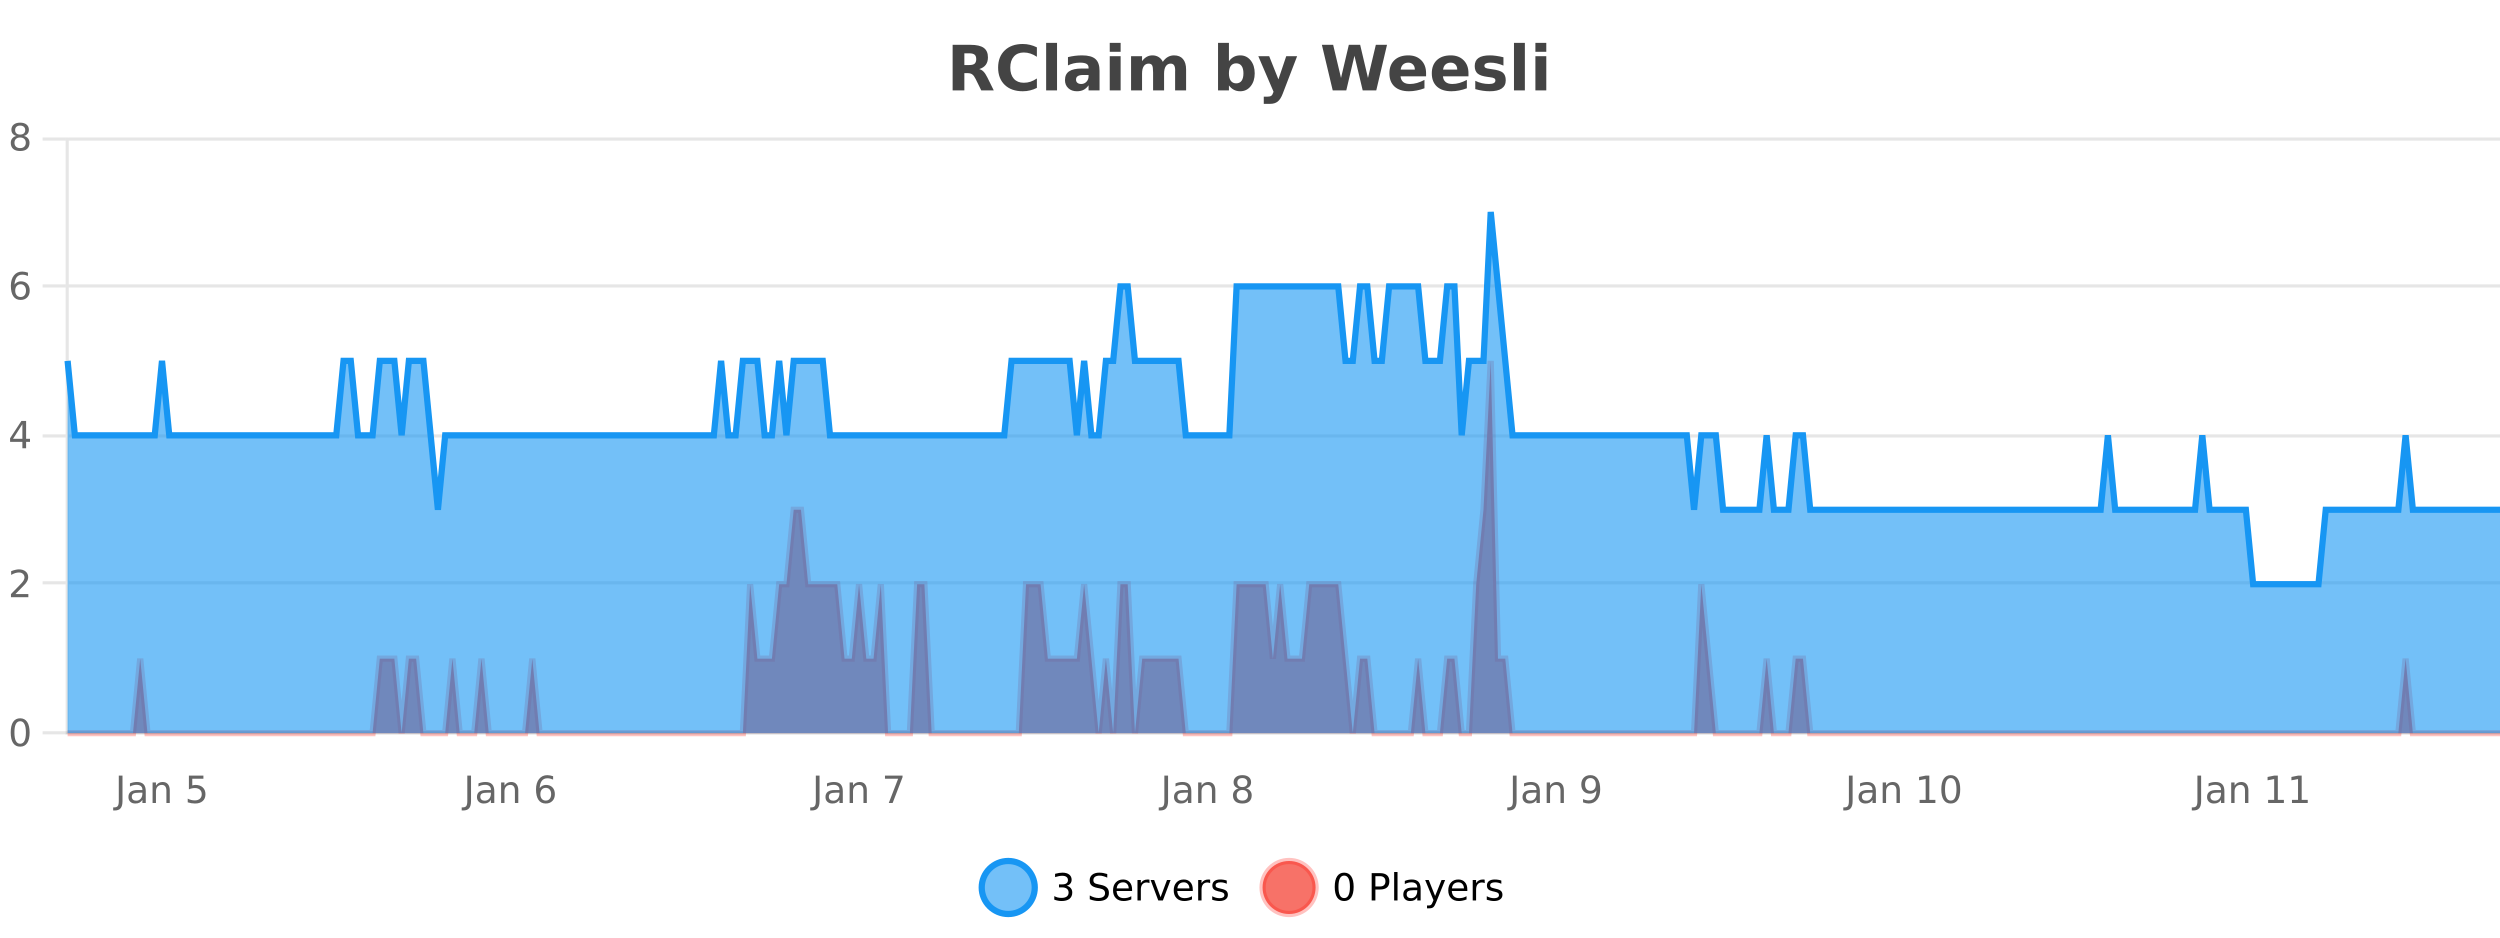 <?xml version="1.0" encoding="UTF-8"?>
<svg xmlns="http://www.w3.org/2000/svg" xmlns:xlink="http://www.w3.org/1999/xlink" width="800pt" height="300pt" viewBox="0 0 800 300" version="1.1">
<defs>
<clipPath id="clip1">
  <path d="M 285 263 L 360 263 L 360 300 L 285 300 Z M 285 263 "/>
</clipPath>
<clipPath id="clip2">
  <path d="M 375 263 L 450 263 L 450 300 L 375 300 Z M 375 263 "/>
</clipPath>
<clipPath id="clip3">
  <path d="M 21.633 115 L 800 115 L 800 234.602 L 21.633 234.602 Z M 21.633 115 "/>
</clipPath>
<clipPath id="clip4">
  <path d="M 20.633 87 L 800 87 L 800 235.602 L 20.633 235.602 Z M 20.633 87 "/>
</clipPath>
<clipPath id="clip5">
  <path d="M 21.633 67 L 800 67 L 800 234.602 L 21.633 234.602 Z M 21.633 67 "/>
</clipPath>
<clipPath id="clip6">
  <path d="M 20.633 43 L 800 43 L 800 216 L 20.633 216 Z M 20.633 43 "/>
</clipPath>
</defs>
<g id="surface288946">
<rect x="0" y="0" width="800" height="300" style="fill:rgb(100%,100%,100%);fill-opacity:1;stroke:none;"/>
<path style="fill:none;stroke-width:1;stroke-linecap:butt;stroke-linejoin:miter;stroke:rgb(0%,0%,0%);stroke-opacity:0.098;stroke-miterlimit:10;" d="M 22 234.5 L 800 234.5 "/>
<path style="fill:none;stroke-width:1;stroke-linecap:butt;stroke-linejoin:miter;stroke:rgb(0%,0%,0%);stroke-opacity:0.098;stroke-miterlimit:10;" d="M 13.633 234.5 L 21 234.5 "/>
<path style="fill:none;stroke-width:1;stroke-linecap:butt;stroke-linejoin:miter;stroke:rgb(0%,0%,0%);stroke-opacity:0.098;stroke-miterlimit:10;" d="M 22 186.5 L 800 186.5 "/>
<path style="fill:none;stroke-width:1;stroke-linecap:butt;stroke-linejoin:miter;stroke:rgb(0%,0%,0%);stroke-opacity:0.098;stroke-miterlimit:10;" d="M 13.633 186.5 L 21 186.5 "/>
<path style="fill:none;stroke-width:1;stroke-linecap:butt;stroke-linejoin:miter;stroke:rgb(0%,0%,0%);stroke-opacity:0.098;stroke-miterlimit:10;" d="M 22 139.5 L 800 139.5 "/>
<path style="fill:none;stroke-width:1;stroke-linecap:butt;stroke-linejoin:miter;stroke:rgb(0%,0%,0%);stroke-opacity:0.098;stroke-miterlimit:10;" d="M 13.633 139.5 L 21 139.5 "/>
<path style="fill:none;stroke-width:1;stroke-linecap:butt;stroke-linejoin:miter;stroke:rgb(0%,0%,0%);stroke-opacity:0.098;stroke-miterlimit:10;" d="M 22 91.5 L 800 91.5 "/>
<path style="fill:none;stroke-width:1;stroke-linecap:butt;stroke-linejoin:miter;stroke:rgb(0%,0%,0%);stroke-opacity:0.098;stroke-miterlimit:10;" d="M 13.633 91.5 L 21 91.5 "/>
<path style="fill:none;stroke-width:1;stroke-linecap:butt;stroke-linejoin:miter;stroke:rgb(0%,0%,0%);stroke-opacity:0.098;stroke-miterlimit:10;" d="M 22 44.5 L 800 44.5 "/>
<path style="fill:none;stroke-width:1;stroke-linecap:butt;stroke-linejoin:miter;stroke:rgb(0%,0%,0%);stroke-opacity:0.098;stroke-miterlimit:10;" d="M 13.633 44.5 L 21 44.5 "/>
<path style=" stroke:none;fill-rule:nonzero;fill:rgb(9.02%,58.824%,95.294%);fill-opacity:0.6;" d="M 331.121 284 C 331.121 288.688 327.324 292.484 322.637 292.484 C 317.953 292.484 314.152 288.688 314.152 284 C 314.152 279.312 317.953 275.516 322.637 275.516 C 327.324 275.516 331.121 279.312 331.121 284 Z M 331.121 284 "/>
<g clip-path="url(#clip1)" clip-rule="nonzero">
<path style="fill:none;stroke-width:2;stroke-linecap:butt;stroke-linejoin:miter;stroke:rgb(9.02%,58.824%,95.294%);stroke-opacity:1;stroke-miterlimit:10;" d="M 331.121 284 C 331.121 288.688 327.324 292.484 322.637 292.484 C 317.953 292.484 314.152 288.688 314.152 284 C 314.152 279.312 317.953 275.516 322.637 275.516 C 327.324 275.516 331.121 279.312 331.121 284 Z M 331.121 284 "/>
</g>
<path style=" stroke:none;fill-rule:nonzero;fill:rgb(0%,0%,0%);fill-opacity:1;" d="M 341.328 283.438 C 341.891 283.562 342.328 283.82 342.641 284.203 C 342.961 284.578 343.125 285.047 343.125 285.609 C 343.125 286.477 342.828 287.148 342.234 287.625 C 341.641 288.094 340.797 288.328 339.703 288.328 C 339.336 288.328 338.957 288.289 338.562 288.219 C 338.176 288.148 337.781 288.039 337.375 287.891 L 337.375 286.75 C 337.695 286.938 338.051 287.086 338.438 287.188 C 338.832 287.281 339.242 287.328 339.672 287.328 C 340.41 287.328 340.973 287.184 341.359 286.891 C 341.754 286.602 341.953 286.172 341.953 285.609 C 341.953 285.102 341.77 284.699 341.406 284.406 C 341.039 284.117 340.539 283.969 339.906 283.969 L 338.875 283.969 L 338.875 283 L 339.953 283 C 340.523 283 340.969 282.887 341.281 282.656 C 341.594 282.418 341.75 282.078 341.75 281.641 C 341.75 281.195 341.586 280.852 341.266 280.609 C 340.953 280.371 340.5 280.25 339.906 280.25 C 339.57 280.25 339.219 280.289 338.844 280.359 C 338.477 280.422 338.07 280.527 337.625 280.672 L 337.625 279.625 C 338.082 279.5 338.504 279.406 338.891 279.344 C 339.285 279.281 339.656 279.25 340 279.25 C 340.906 279.25 341.617 279.453 342.141 279.859 C 342.66 280.266 342.922 280.82 342.922 281.516 C 342.922 282.008 342.781 282.418 342.5 282.75 C 342.227 283.086 341.836 283.312 341.328 283.438 Z M 354.32 279.688 L 354.32 280.844 C 353.871 280.637 353.445 280.48 353.039 280.375 C 352.641 280.262 352.262 280.203 351.898 280.203 C 351.25 280.203 350.75 280.328 350.398 280.578 C 350.055 280.828 349.883 281.188 349.883 281.656 C 349.883 282.043 349.996 282.336 350.227 282.531 C 350.453 282.73 350.898 282.887 351.555 283 L 352.258 283.156 C 353.141 283.324 353.793 283.621 354.211 284.047 C 354.637 284.465 354.852 285.027 354.852 285.734 C 354.852 286.59 354.562 287.234 353.992 287.672 C 353.43 288.109 352.594 288.328 351.492 288.328 C 351.086 288.328 350.648 288.281 350.18 288.188 C 349.711 288.094 349.227 287.953 348.727 287.766 L 348.727 286.547 C 349.203 286.82 349.672 287.023 350.133 287.156 C 350.602 287.293 351.055 287.359 351.492 287.359 C 352.168 287.359 352.688 287.23 353.055 286.969 C 353.43 286.699 353.617 286.32 353.617 285.828 C 353.617 285.402 353.48 285.07 353.211 284.828 C 352.949 284.578 352.516 284.398 351.914 284.281 L 351.195 284.141 C 350.309 283.965 349.668 283.688 349.273 283.312 C 348.887 282.938 348.695 282.418 348.695 281.75 C 348.695 280.969 348.965 280.359 349.508 279.922 C 350.047 279.477 350.797 279.25 351.758 279.25 C 352.172 279.25 352.59 279.289 353.008 279.359 C 353.434 279.434 353.871 279.543 354.32 279.688 Z M 362.266 284.609 L 362.266 285.125 L 357.297 285.125 C 357.348 285.875 357.57 286.445 357.969 286.828 C 358.375 287.215 358.93 287.406 359.641 287.406 C 360.055 287.406 360.457 287.359 360.844 287.266 C 361.238 287.164 361.629 287.008 362.016 286.797 L 362.016 287.828 C 361.617 287.984 361.219 288.105 360.812 288.188 C 360.406 288.281 359.992 288.328 359.578 288.328 C 358.535 288.328 357.707 288.027 357.094 287.422 C 356.477 286.809 356.172 285.98 356.172 284.938 C 356.172 283.867 356.461 283.016 357.047 282.391 C 357.629 281.758 358.41 281.438 359.391 281.438 C 360.273 281.438 360.973 281.727 361.484 282.297 C 362.004 282.859 362.266 283.633 362.266 284.609 Z M 361.188 284.281 C 361.176 283.699 361.008 283.23 360.688 282.875 C 360.363 282.523 359.938 282.344 359.406 282.344 C 358.801 282.344 358.316 282.516 357.953 282.859 C 357.598 283.203 357.395 283.684 357.344 284.297 Z M 367.836 282.594 C 367.711 282.531 367.574 282.484 367.43 282.453 C 367.293 282.414 367.137 282.391 366.961 282.391 C 366.355 282.391 365.887 282.59 365.555 282.984 C 365.23 283.383 365.07 283.953 365.07 284.703 L 365.07 288.156 L 363.992 288.156 L 363.992 281.594 L 365.07 281.594 L 365.07 282.609 C 365.297 282.215 365.594 281.922 365.961 281.734 C 366.324 281.539 366.766 281.438 367.289 281.438 C 367.359 281.438 367.438 281.445 367.523 281.453 C 367.617 281.465 367.715 281.48 367.82 281.5 Z M 368.195 281.594 L 369.336 281.594 L 371.383 287.094 L 373.445 281.594 L 374.586 281.594 L 372.117 288.156 L 370.648 288.156 Z M 381.688 284.609 L 381.688 285.125 L 376.719 285.125 C 376.77 285.875 376.992 286.445 377.391 286.828 C 377.797 287.215 378.352 287.406 379.062 287.406 C 379.477 287.406 379.879 287.359 380.266 287.266 C 380.66 287.164 381.051 287.008 381.438 286.797 L 381.438 287.828 C 381.039 287.984 380.641 288.105 380.234 288.188 C 379.828 288.281 379.414 288.328 379 288.328 C 377.957 288.328 377.129 288.027 376.516 287.422 C 375.898 286.809 375.594 285.98 375.594 284.938 C 375.594 283.867 375.883 283.016 376.469 282.391 C 377.051 281.758 377.832 281.438 378.812 281.438 C 379.695 281.438 380.395 281.727 380.906 282.297 C 381.426 282.859 381.688 283.633 381.688 284.609 Z M 380.609 284.281 C 380.598 283.699 380.43 283.23 380.109 282.875 C 379.785 282.523 379.359 282.344 378.828 282.344 C 378.223 282.344 377.738 282.516 377.375 282.859 C 377.02 283.203 376.816 283.684 376.766 284.297 Z M 387.258 282.594 C 387.133 282.531 386.996 282.484 386.852 282.453 C 386.715 282.414 386.559 282.391 386.383 282.391 C 385.777 282.391 385.309 282.59 384.977 282.984 C 384.652 283.383 384.492 283.953 384.492 284.703 L 384.492 288.156 L 383.414 288.156 L 383.414 281.594 L 384.492 281.594 L 384.492 282.609 C 384.719 282.215 385.016 281.922 385.383 281.734 C 385.746 281.539 386.188 281.438 386.711 281.438 C 386.781 281.438 386.859 281.445 386.945 281.453 C 387.039 281.465 387.137 281.48 387.242 281.5 Z M 392.562 281.781 L 392.562 282.812 C 392.258 282.656 391.941 282.543 391.609 282.469 C 391.285 282.387 390.945 282.344 390.594 282.344 C 390.062 282.344 389.66 282.43 389.391 282.594 C 389.117 282.75 388.984 282.996 388.984 283.328 C 388.984 283.578 389.078 283.777 389.266 283.922 C 389.461 284.059 389.852 284.188 390.438 284.312 L 390.797 284.406 C 391.566 284.562 392.113 284.793 392.438 285.094 C 392.758 285.398 392.922 285.812 392.922 286.344 C 392.922 286.961 392.676 287.445 392.188 287.797 C 391.707 288.152 391.047 288.328 390.203 288.328 C 389.848 288.328 389.477 288.289 389.094 288.219 C 388.719 288.156 388.32 288.059 387.906 287.922 L 387.906 286.797 C 388.301 287.008 388.691 287.164 389.078 287.266 C 389.461 287.371 389.848 287.422 390.234 287.422 C 390.734 287.422 391.117 287.34 391.391 287.172 C 391.672 286.996 391.812 286.746 391.812 286.422 C 391.812 286.133 391.711 285.906 391.516 285.75 C 391.316 285.594 390.883 285.445 390.219 285.297 L 389.844 285.219 C 389.176 285.074 388.691 284.855 388.391 284.562 C 388.098 284.273 387.953 283.875 387.953 283.375 C 387.953 282.75 388.172 282.273 388.609 281.938 C 389.047 281.605 389.664 281.438 390.469 281.438 C 390.863 281.438 391.238 281.469 391.594 281.531 C 391.945 281.586 392.27 281.668 392.562 281.781 Z M 332.637 277.016 "/>
<path style=" stroke:none;fill-rule:nonzero;fill:rgb(96.863%,44.706%,40.784%);fill-opacity:1;" d="M 420.988 284 C 420.988 288.688 417.191 292.484 412.504 292.484 C 407.82 292.484 404.02 288.688 404.02 284 C 404.02 279.312 407.82 275.516 412.504 275.516 C 417.191 275.516 420.988 279.312 420.988 284 Z M 420.988 284 "/>
<g clip-path="url(#clip2)" clip-rule="nonzero">
<path style="fill:none;stroke-width:2;stroke-linecap:butt;stroke-linejoin:miter;stroke:rgb(100%,4.706%,0%);stroke-opacity:0.247;stroke-miterlimit:10;" d="M 420.988 284 C 420.988 288.688 417.191 292.484 412.504 292.484 C 407.82 292.484 404.02 288.688 404.02 284 C 404.02 279.312 407.82 275.516 412.504 275.516 C 417.191 275.516 420.988 279.312 420.988 284 Z M 420.988 284 "/>
</g>
<path style=" stroke:none;fill-rule:nonzero;fill:rgb(0%,0%,0%);fill-opacity:1;" d="M 430.133 280.188 C 429.527 280.188 429.07 280.492 428.758 281.094 C 428.453 281.688 428.305 282.59 428.305 283.797 C 428.305 284.996 428.453 285.898 428.758 286.5 C 429.07 287.094 429.527 287.391 430.133 287.391 C 430.746 287.391 431.203 287.094 431.508 286.5 C 431.82 285.898 431.977 284.996 431.977 283.797 C 431.977 282.59 431.82 281.688 431.508 281.094 C 431.203 280.492 430.746 280.188 430.133 280.188 Z M 430.133 279.25 C 431.109 279.25 431.859 279.641 432.383 280.422 C 432.902 281.195 433.164 282.32 433.164 283.797 C 433.164 285.266 432.902 286.391 432.383 287.172 C 431.859 287.945 431.109 288.328 430.133 288.328 C 429.152 288.328 428.402 287.945 427.883 287.172 C 427.371 286.391 427.117 285.266 427.117 283.797 C 427.117 282.32 427.371 281.195 427.883 280.422 C 428.402 279.641 429.152 279.25 430.133 279.25 Z M 440.125 280.375 L 440.125 283.672 L 441.609 283.672 C 442.16 283.672 442.586 283.531 442.891 283.25 C 443.191 282.961 443.344 282.547 443.344 282.016 C 443.344 281.496 443.191 281.094 442.891 280.812 C 442.586 280.523 442.16 280.375 441.609 280.375 Z M 438.938 279.406 L 441.609 279.406 C 442.598 279.406 443.344 279.633 443.844 280.078 C 444.344 280.516 444.594 281.164 444.594 282.016 C 444.594 282.883 444.344 283.539 443.844 283.984 C 443.344 284.422 442.598 284.641 441.609 284.641 L 440.125 284.641 L 440.125 288.156 L 438.938 288.156 Z M 446.129 279.031 L 447.207 279.031 L 447.207 288.156 L 446.129 288.156 Z M 452.445 284.859 C 451.578 284.859 450.977 284.961 450.633 285.156 C 450.297 285.355 450.133 285.695 450.133 286.172 C 450.133 286.559 450.258 286.867 450.508 287.094 C 450.766 287.312 451.109 287.422 451.539 287.422 C 452.141 287.422 452.621 287.215 452.977 286.797 C 453.34 286.371 453.523 285.805 453.523 285.094 L 453.523 284.859 Z M 454.602 284.406 L 454.602 288.156 L 453.523 288.156 L 453.523 287.156 C 453.273 287.555 452.965 287.852 452.602 288.047 C 452.234 288.234 451.789 288.328 451.258 288.328 C 450.578 288.328 450.043 288.141 449.648 287.766 C 449.25 287.383 449.055 286.875 449.055 286.25 C 449.055 285.512 449.297 284.953 449.789 284.578 C 450.289 284.203 451.027 284.016 452.008 284.016 L 453.523 284.016 L 453.523 283.906 C 453.523 283.406 453.355 283.023 453.023 282.75 C 452.699 282.48 452.246 282.344 451.664 282.344 C 451.289 282.344 450.918 282.391 450.555 282.484 C 450.199 282.578 449.859 282.715 449.539 282.891 L 449.539 281.891 C 449.934 281.734 450.312 281.621 450.68 281.547 C 451.055 281.477 451.418 281.438 451.773 281.438 C 452.719 281.438 453.43 281.684 453.898 282.172 C 454.367 282.664 454.602 283.406 454.602 284.406 Z M 459.551 288.766 C 459.246 289.547 458.949 290.055 458.66 290.297 C 458.367 290.535 457.98 290.656 457.504 290.656 L 456.645 290.656 L 456.645 289.75 L 457.27 289.75 C 457.57 289.75 457.801 289.676 457.957 289.531 C 458.121 289.395 458.305 289.066 458.504 288.547 L 458.707 288.047 L 456.051 281.594 L 457.191 281.594 L 459.238 286.719 L 461.301 281.594 L 462.441 281.594 Z M 469.543 284.609 L 469.543 285.125 L 464.574 285.125 C 464.625 285.875 464.848 286.445 465.246 286.828 C 465.652 287.215 466.207 287.406 466.918 287.406 C 467.332 287.406 467.734 287.359 468.121 287.266 C 468.516 287.164 468.906 287.008 469.293 286.797 L 469.293 287.828 C 468.895 287.984 468.496 288.105 468.09 288.188 C 467.684 288.281 467.27 288.328 466.855 288.328 C 465.812 288.328 464.984 288.027 464.371 287.422 C 463.754 286.809 463.449 285.98 463.449 284.938 C 463.449 283.867 463.738 283.016 464.324 282.391 C 464.906 281.758 465.688 281.438 466.668 281.438 C 467.551 281.438 468.25 281.727 468.762 282.297 C 469.281 282.859 469.543 283.633 469.543 284.609 Z M 468.465 284.281 C 468.453 283.699 468.285 283.23 467.965 282.875 C 467.641 282.523 467.215 282.344 466.684 282.344 C 466.078 282.344 465.594 282.516 465.23 282.859 C 464.875 283.203 464.672 283.684 464.621 284.297 Z M 475.113 282.594 C 474.988 282.531 474.852 282.484 474.707 282.453 C 474.57 282.414 474.414 282.391 474.238 282.391 C 473.633 282.391 473.164 282.59 472.832 282.984 C 472.508 283.383 472.348 283.953 472.348 284.703 L 472.348 288.156 L 471.27 288.156 L 471.27 281.594 L 472.348 281.594 L 472.348 282.609 C 472.574 282.215 472.871 281.922 473.238 281.734 C 473.602 281.539 474.043 281.438 474.566 281.438 C 474.637 281.438 474.715 281.445 474.801 281.453 C 474.895 281.465 474.992 281.48 475.098 281.5 Z M 480.422 281.781 L 480.422 282.812 C 480.117 282.656 479.801 282.543 479.469 282.469 C 479.145 282.387 478.805 282.344 478.453 282.344 C 477.922 282.344 477.52 282.43 477.25 282.594 C 476.977 282.75 476.844 282.996 476.844 283.328 C 476.844 283.578 476.938 283.777 477.125 283.922 C 477.32 284.059 477.711 284.188 478.297 284.312 L 478.656 284.406 C 479.426 284.562 479.973 284.793 480.297 285.094 C 480.617 285.398 480.781 285.812 480.781 286.344 C 480.781 286.961 480.535 287.445 480.047 287.797 C 479.566 288.152 478.906 288.328 478.062 288.328 C 477.707 288.328 477.336 288.289 476.953 288.219 C 476.578 288.156 476.18 288.059 475.766 287.922 L 475.766 286.797 C 476.16 287.008 476.551 287.164 476.938 287.266 C 477.32 287.371 477.707 287.422 478.094 287.422 C 478.594 287.422 478.977 287.34 479.25 287.172 C 479.531 286.996 479.672 286.746 479.672 286.422 C 479.672 286.133 479.57 285.906 479.375 285.75 C 479.176 285.594 478.742 285.445 478.078 285.297 L 477.703 285.219 C 477.035 285.074 476.551 284.855 476.25 284.562 C 475.957 284.273 475.812 283.875 475.812 283.375 C 475.812 282.75 476.031 282.273 476.469 281.938 C 476.906 281.605 477.523 281.438 478.328 281.438 C 478.723 281.438 479.098 281.469 479.453 281.531 C 479.805 281.586 480.129 281.668 480.422 281.781 Z M 422.504 277.016 "/>
<path style=" stroke:none;fill-rule:nonzero;fill:rgb(26.667%,26.667%,26.667%);fill-opacity:1;" d="M 310.172 20.812 C 310.961 20.812 311.531 20.668 311.875 20.375 C 312.219 20.074 312.391 19.59 312.391 18.922 C 312.391 18.258 312.219 17.781 311.875 17.5 C 311.531 17.211 310.961 17.062 310.172 17.062 L 308.594 17.062 L 308.594 20.812 Z M 308.594 23.406 L 308.594 28.922 L 304.844 28.922 L 304.844 14.344 L 310.578 14.344 C 312.492 14.344 313.898 14.668 314.797 15.312 C 315.691 15.961 316.141 16.977 316.141 18.359 C 316.141 19.328 315.906 20.125 315.438 20.75 C 314.977 21.367 314.281 21.82 313.344 22.109 C 313.852 22.227 314.312 22.492 314.719 22.906 C 315.125 23.312 315.535 23.938 315.953 24.781 L 318 28.922 L 314 28.922 L 312.219 25.297 C 311.863 24.57 311.5 24.074 311.125 23.812 C 310.758 23.543 310.27 23.406 309.656 23.406 Z M 331.805 28.125 C 331.105 28.48 330.383 28.746 329.633 28.922 C 328.891 29.109 328.109 29.203 327.289 29.203 C 324.859 29.203 322.938 28.527 321.523 27.172 C 320.105 25.809 319.398 23.965 319.398 21.641 C 319.398 19.32 320.105 17.48 321.523 16.125 C 322.938 14.762 324.859 14.078 327.289 14.078 C 328.109 14.078 328.891 14.172 329.633 14.359 C 330.383 14.539 331.105 14.805 331.805 15.156 L 331.805 18.172 C 331.105 17.703 330.418 17.359 329.742 17.141 C 329.062 16.914 328.352 16.797 327.602 16.797 C 326.258 16.797 325.199 17.23 324.43 18.094 C 323.668 18.949 323.289 20.133 323.289 21.641 C 323.289 23.152 323.668 24.34 324.43 25.203 C 325.199 26.059 326.258 26.484 327.602 26.484 C 328.352 26.484 329.062 26.375 329.742 26.156 C 330.418 25.93 331.105 25.578 331.805 25.109 Z M 334.766 13.719 L 338.25 13.719 L 338.25 28.922 L 334.766 28.922 Z M 346.512 24 C 345.781 24 345.234 24.125 344.871 24.375 C 344.504 24.617 344.324 24.98 344.324 25.469 C 344.324 25.906 344.469 26.25 344.762 26.5 C 345.062 26.75 345.473 26.875 345.996 26.875 C 346.652 26.875 347.203 26.641 347.652 26.172 C 348.109 25.703 348.34 25.117 348.34 24.406 L 348.34 24 Z M 351.855 22.688 L 351.855 28.922 L 348.34 28.922 L 348.34 27.297 C 347.871 27.965 347.34 28.449 346.746 28.75 C 346.16 29.051 345.449 29.203 344.605 29.203 C 343.48 29.203 342.562 28.875 341.855 28.219 C 341.145 27.555 340.793 26.695 340.793 25.641 C 340.793 24.359 341.23 23.422 342.105 22.828 C 342.988 22.227 344.379 21.922 346.277 21.922 L 348.34 21.922 L 348.34 21.641 C 348.34 21.09 348.121 20.688 347.684 20.438 C 347.246 20.18 346.562 20.047 345.637 20.047 C 344.887 20.047 344.188 20.125 343.543 20.281 C 342.895 20.43 342.297 20.648 341.746 20.938 L 341.746 18.281 C 342.496 18.094 343.246 17.953 343.996 17.859 C 344.754 17.766 345.516 17.719 346.277 17.719 C 348.246 17.719 349.668 18.109 350.543 18.891 C 351.418 19.664 351.855 20.93 351.855 22.688 Z M 355.117 17.984 L 358.602 17.984 L 358.602 28.922 L 355.117 28.922 Z M 355.117 13.719 L 358.602 13.719 L 358.602 16.578 L 355.117 16.578 Z M 372.098 19.797 C 372.543 19.121 373.07 18.605 373.676 18.25 C 374.289 17.898 374.961 17.719 375.691 17.719 C 376.941 17.719 377.895 18.109 378.551 18.891 C 379.215 19.664 379.551 20.789 379.551 22.266 L 379.551 28.922 L 376.035 28.922 L 376.035 23.219 C 376.035 23.137 376.035 23.047 376.035 22.953 C 376.043 22.859 376.051 22.73 376.051 22.562 C 376.051 21.793 375.934 21.234 375.707 20.891 C 375.477 20.539 375.105 20.359 374.598 20.359 C 373.941 20.359 373.43 20.637 373.066 21.188 C 372.699 21.73 372.512 22.516 372.504 23.547 L 372.504 28.922 L 368.988 28.922 L 368.988 23.219 C 368.988 22.012 368.883 21.234 368.676 20.891 C 368.465 20.539 368.098 20.359 367.566 20.359 C 366.887 20.359 366.367 20.637 366.004 21.188 C 365.637 21.73 365.457 22.516 365.457 23.547 L 365.457 28.922 L 361.941 28.922 L 361.941 17.984 L 365.457 17.984 L 365.457 19.578 C 365.895 18.965 366.387 18.5 366.941 18.188 C 367.492 17.875 368.105 17.719 368.785 17.719 C 369.535 17.719 370.199 17.902 370.785 18.266 C 371.367 18.633 371.805 19.141 372.098 19.797 Z M 395.586 26.672 C 396.336 26.672 396.906 26.402 397.305 25.859 C 397.699 25.309 397.898 24.512 397.898 23.469 C 397.898 22.43 397.699 21.637 397.305 21.094 C 396.906 20.543 396.336 20.266 395.586 20.266 C 394.836 20.266 394.258 20.543 393.852 21.094 C 393.453 21.637 393.258 22.43 393.258 23.469 C 393.258 24.5 393.453 25.293 393.852 25.844 C 394.258 26.398 394.836 26.672 395.586 26.672 Z M 393.258 19.578 C 393.746 18.945 394.281 18.477 394.867 18.172 C 395.449 17.871 396.121 17.719 396.883 17.719 C 398.234 17.719 399.344 18.258 400.211 19.328 C 401.074 20.402 401.508 21.781 401.508 23.469 C 401.508 25.148 401.074 26.523 400.211 27.594 C 399.344 28.668 398.234 29.203 396.883 29.203 C 396.121 29.203 395.449 29.051 394.867 28.75 C 394.281 28.449 393.746 27.98 393.258 27.344 L 393.258 28.922 L 389.773 28.922 L 389.773 13.719 L 393.258 13.719 Z M 402.656 17.984 L 406.141 17.984 L 409.094 25.406 L 411.594 17.984 L 415.078 17.984 L 410.484 29.953 C 410.023 31.172 409.484 32.02 408.859 32.5 C 408.242 32.988 407.438 33.234 406.438 33.234 L 404.406 33.234 L 404.406 30.938 L 405.5 30.938 C 406.094 30.938 406.523 30.844 406.797 30.656 C 407.066 30.469 407.273 30.129 407.422 29.641 L 407.531 29.344 Z M 423 14.344 L 426.609 14.344 L 429.125 24.938 L 431.625 14.344 L 435.25 14.344 L 437.75 24.938 L 440.266 14.344 L 443.844 14.344 L 440.406 28.922 L 436.062 28.922 L 433.422 17.844 L 430.812 28.922 L 426.469 28.922 Z M 456.344 23.422 L 456.344 24.422 L 448.172 24.422 C 448.254 25.246 448.551 25.859 449.062 26.266 C 449.57 26.672 450.281 26.875 451.188 26.875 C 451.926 26.875 452.68 26.766 453.453 26.547 C 454.223 26.328 455.016 26 455.828 25.562 L 455.828 28.25 C 455.004 28.562 454.176 28.797 453.344 28.953 C 452.52 29.117 451.695 29.203 450.875 29.203 C 448.895 29.203 447.352 28.703 446.25 27.703 C 445.156 26.695 444.609 25.281 444.609 23.469 C 444.609 21.68 445.145 20.273 446.219 19.25 C 447.301 18.23 448.785 17.719 450.672 17.719 C 452.391 17.719 453.766 18.242 454.797 19.281 C 455.828 20.312 456.344 21.695 456.344 23.422 Z M 452.75 22.266 C 452.75 21.602 452.555 21.062 452.172 20.656 C 451.785 20.25 451.281 20.047 450.656 20.047 C 449.977 20.047 449.426 20.242 449 20.625 C 448.582 21 448.32 21.547 448.219 22.266 Z M 469.91 23.422 L 469.91 24.422 L 461.738 24.422 C 461.82 25.246 462.117 25.859 462.629 26.266 C 463.137 26.672 463.848 26.875 464.754 26.875 C 465.492 26.875 466.246 26.766 467.02 26.547 C 467.789 26.328 468.582 26 469.395 25.562 L 469.395 28.25 C 468.57 28.562 467.742 28.797 466.91 28.953 C 466.086 29.117 465.262 29.203 464.441 29.203 C 462.461 29.203 460.918 28.703 459.816 27.703 C 458.723 26.695 458.176 25.281 458.176 23.469 C 458.176 21.68 458.711 20.273 459.785 19.25 C 460.867 18.23 462.352 17.719 464.238 17.719 C 465.957 17.719 467.332 18.242 468.363 19.281 C 469.395 20.312 469.91 21.695 469.91 23.422 Z M 466.316 22.266 C 466.316 21.602 466.121 21.062 465.738 20.656 C 465.352 20.25 464.848 20.047 464.223 20.047 C 463.543 20.047 462.992 20.242 462.566 20.625 C 462.148 21 461.887 21.547 461.785 22.266 Z M 481.102 18.328 L 481.102 20.984 C 480.359 20.672 479.641 20.438 478.945 20.281 C 478.246 20.125 477.586 20.047 476.961 20.047 C 476.305 20.047 475.812 20.133 475.492 20.297 C 475.168 20.465 475.008 20.719 475.008 21.062 C 475.008 21.344 475.125 21.559 475.367 21.703 C 475.617 21.852 476.055 21.961 476.68 22.031 L 477.305 22.125 C 479.094 22.355 480.297 22.73 480.914 23.25 C 481.527 23.773 481.836 24.59 481.836 25.703 C 481.836 26.871 481.402 27.746 480.539 28.328 C 479.684 28.914 478.406 29.203 476.711 29.203 C 475.98 29.203 475.23 29.145 474.461 29.031 C 473.688 28.918 472.898 28.746 472.086 28.516 L 472.086 25.859 C 472.781 26.203 473.496 26.461 474.227 26.625 C 474.953 26.793 475.699 26.875 476.461 26.875 C 477.148 26.875 477.664 26.781 478.008 26.594 C 478.352 26.406 478.523 26.125 478.523 25.75 C 478.523 25.438 478.402 25.211 478.164 25.062 C 477.922 24.906 477.449 24.789 476.742 24.703 L 476.133 24.625 C 474.57 24.43 473.477 24.07 472.852 23.547 C 472.227 23.016 471.914 22.215 471.914 21.141 C 471.914 19.984 472.309 19.125 473.102 18.562 C 473.902 18 475.121 17.719 476.758 17.719 C 477.402 17.719 478.078 17.773 478.789 17.875 C 479.496 17.969 480.266 18.121 481.102 18.328 Z M 484.473 13.719 L 487.957 13.719 L 487.957 28.922 L 484.473 28.922 Z M 491.328 17.984 L 494.812 17.984 L 494.812 28.922 L 491.328 28.922 Z M 491.328 13.719 L 494.812 13.719 L 494.812 16.578 L 491.328 16.578 Z M 303 10.359 "/>
<path style="fill:none;stroke-width:1;stroke-linecap:butt;stroke-linejoin:miter;stroke:rgb(0%,0%,0%);stroke-opacity:0.098;stroke-miterlimit:10;" d="M 21 234.5 L 801 234.5 "/>
<path style=" stroke:none;fill-rule:nonzero;fill:rgb(40%,40%,40%);fill-opacity:1;" d="M 38.012 248.203 L 39.199 248.203 L 39.199 256.344 C 39.199 257.395 38.996 258.16 38.59 258.641 C 38.191 259.117 37.551 259.359 36.668 259.359 L 36.215 259.359 L 36.215 258.359 L 36.59 258.359 C 37.109 258.359 37.473 258.211 37.684 257.922 C 37.902 257.629 38.012 257.102 38.012 256.344 Z M 44.488 253.656 C 43.621 253.656 43.02 253.758 42.676 253.953 C 42.34 254.152 42.176 254.492 42.176 254.969 C 42.176 255.355 42.301 255.664 42.551 255.891 C 42.809 256.109 43.152 256.219 43.582 256.219 C 44.184 256.219 44.664 256.012 45.02 255.594 C 45.383 255.168 45.566 254.602 45.566 253.891 L 45.566 253.656 Z M 46.645 253.203 L 46.645 256.953 L 45.566 256.953 L 45.566 255.953 C 45.316 256.352 45.008 256.648 44.645 256.844 C 44.277 257.031 43.832 257.125 43.301 257.125 C 42.621 257.125 42.086 256.938 41.691 256.562 C 41.293 256.18 41.098 255.672 41.098 255.047 C 41.098 254.309 41.34 253.75 41.832 253.375 C 42.332 253 43.07 252.812 44.051 252.812 L 45.566 252.812 L 45.566 252.703 C 45.566 252.203 45.398 251.82 45.066 251.547 C 44.742 251.277 44.289 251.141 43.707 251.141 C 43.332 251.141 42.961 251.188 42.598 251.281 C 42.242 251.375 41.902 251.512 41.582 251.688 L 41.582 250.688 C 41.977 250.531 42.355 250.418 42.723 250.344 C 43.098 250.273 43.461 250.234 43.816 250.234 C 44.762 250.234 45.473 250.48 45.941 250.969 C 46.41 251.461 46.645 252.203 46.645 253.203 Z M 54.328 252.984 L 54.328 256.953 L 53.25 256.953 L 53.25 253.031 C 53.25 252.406 53.125 251.945 52.875 251.641 C 52.633 251.328 52.273 251.172 51.797 251.172 C 51.211 251.172 50.75 251.359 50.406 251.734 C 50.07 252.102 49.906 252.605 49.906 253.25 L 49.906 256.953 L 48.828 256.953 L 48.828 250.391 L 49.906 250.391 L 49.906 251.406 C 50.164 251.012 50.469 250.719 50.812 250.531 C 51.164 250.336 51.57 250.234 52.031 250.234 C 52.781 250.234 53.348 250.469 53.734 250.938 C 54.129 251.398 54.328 252.078 54.328 252.984 Z M 60.449 248.203 L 65.09 248.203 L 65.09 249.203 L 61.527 249.203 L 61.527 251.344 C 61.703 251.281 61.875 251.242 62.043 251.219 C 62.219 251.188 62.391 251.172 62.559 251.172 C 63.535 251.172 64.312 251.445 64.887 251.984 C 65.457 252.516 65.746 253.234 65.746 254.141 C 65.746 255.09 65.449 255.824 64.855 256.344 C 64.27 256.867 63.449 257.125 62.387 257.125 C 62.012 257.125 61.629 257.094 61.246 257.031 C 60.871 256.969 60.48 256.875 60.074 256.75 L 60.074 255.562 C 60.426 255.75 60.793 255.891 61.168 255.984 C 61.543 256.078 61.938 256.125 62.355 256.125 C 63.031 256.125 63.566 255.949 63.965 255.594 C 64.359 255.242 64.559 254.758 64.559 254.141 C 64.559 253.539 64.359 253.059 63.965 252.703 C 63.566 252.352 63.031 252.172 62.355 252.172 C 62.043 252.172 61.723 252.211 61.402 252.281 C 61.09 252.344 60.77 252.449 60.449 252.594 Z M 36.84 245.816 "/>
<path style=" stroke:none;fill-rule:nonzero;fill:rgb(40%,40%,40%);fill-opacity:1;" d="M 149.539 248.203 L 150.727 248.203 L 150.727 256.344 C 150.727 257.395 150.523 258.16 150.117 258.641 C 149.719 259.117 149.078 259.359 148.195 259.359 L 147.742 259.359 L 147.742 258.359 L 148.117 258.359 C 148.637 258.359 149 258.211 149.211 257.922 C 149.43 257.629 149.539 257.102 149.539 256.344 Z M 156.016 253.656 C 155.148 253.656 154.547 253.758 154.203 253.953 C 153.867 254.152 153.703 254.492 153.703 254.969 C 153.703 255.355 153.828 255.664 154.078 255.891 C 154.336 256.109 154.68 256.219 155.109 256.219 C 155.711 256.219 156.191 256.012 156.547 255.594 C 156.91 255.168 157.094 254.602 157.094 253.891 L 157.094 253.656 Z M 158.172 253.203 L 158.172 256.953 L 157.094 256.953 L 157.094 255.953 C 156.844 256.352 156.535 256.648 156.172 256.844 C 155.805 257.031 155.359 257.125 154.828 257.125 C 154.148 257.125 153.613 256.938 153.219 256.562 C 152.82 256.18 152.625 255.672 152.625 255.047 C 152.625 254.309 152.867 253.75 153.359 253.375 C 153.859 253 154.598 252.812 155.578 252.812 L 157.094 252.812 L 157.094 252.703 C 157.094 252.203 156.926 251.82 156.594 251.547 C 156.27 251.277 155.816 251.141 155.234 251.141 C 154.859 251.141 154.488 251.188 154.125 251.281 C 153.77 251.375 153.43 251.512 153.109 251.688 L 153.109 250.688 C 153.504 250.531 153.883 250.418 154.25 250.344 C 154.625 250.273 154.988 250.234 155.344 250.234 C 156.289 250.234 157 250.48 157.469 250.969 C 157.938 251.461 158.172 252.203 158.172 253.203 Z M 165.852 252.984 L 165.852 256.953 L 164.773 256.953 L 164.773 253.031 C 164.773 252.406 164.648 251.945 164.398 251.641 C 164.156 251.328 163.797 251.172 163.32 251.172 C 162.734 251.172 162.273 251.359 161.93 251.734 C 161.594 252.102 161.43 252.605 161.43 253.25 L 161.43 256.953 L 160.352 256.953 L 160.352 250.391 L 161.43 250.391 L 161.43 251.406 C 161.688 251.012 161.992 250.719 162.336 250.531 C 162.688 250.336 163.094 250.234 163.555 250.234 C 164.305 250.234 164.871 250.469 165.258 250.938 C 165.652 251.398 165.852 252.078 165.852 252.984 Z M 174.648 252.109 C 174.117 252.109 173.695 252.293 173.383 252.656 C 173.07 253.023 172.914 253.516 172.914 254.141 C 172.914 254.777 173.07 255.277 173.383 255.641 C 173.695 256.008 174.117 256.188 174.648 256.188 C 175.18 256.188 175.594 256.008 175.898 255.641 C 176.211 255.277 176.367 254.777 176.367 254.141 C 176.367 253.516 176.211 253.023 175.898 252.656 C 175.594 252.293 175.18 252.109 174.648 252.109 Z M 176.992 248.391 L 176.992 249.469 C 176.688 249.336 176.387 249.23 176.086 249.156 C 175.781 249.086 175.484 249.047 175.195 249.047 C 174.414 249.047 173.812 249.312 173.398 249.844 C 172.992 250.367 172.758 251.156 172.695 252.219 C 172.922 251.887 173.211 251.633 173.555 251.453 C 173.906 251.266 174.293 251.172 174.711 251.172 C 175.586 251.172 176.277 251.438 176.789 251.969 C 177.297 252.5 177.555 253.227 177.555 254.141 C 177.555 255.047 177.289 255.773 176.758 256.312 C 176.227 256.855 175.523 257.125 174.648 257.125 C 173.625 257.125 172.852 256.742 172.32 255.969 C 171.789 255.188 171.523 254.062 171.523 252.594 C 171.523 251.211 171.852 250.105 172.508 249.281 C 173.164 248.461 174.043 248.047 175.148 248.047 C 175.438 248.047 175.734 248.078 176.039 248.141 C 176.34 248.195 176.656 248.277 176.992 248.391 Z M 148.367 245.816 "/>
<path style=" stroke:none;fill-rule:nonzero;fill:rgb(40%,40%,40%);fill-opacity:1;" d="M 261.066 248.203 L 262.254 248.203 L 262.254 256.344 C 262.254 257.395 262.051 258.16 261.645 258.641 C 261.246 259.117 260.605 259.359 259.723 259.359 L 259.27 259.359 L 259.27 258.359 L 259.645 258.359 C 260.164 258.359 260.527 258.211 260.738 257.922 C 260.957 257.629 261.066 257.102 261.066 256.344 Z M 267.543 253.656 C 266.676 253.656 266.074 253.758 265.73 253.953 C 265.395 254.152 265.23 254.492 265.23 254.969 C 265.23 255.355 265.355 255.664 265.605 255.891 C 265.863 256.109 266.207 256.219 266.637 256.219 C 267.238 256.219 267.719 256.012 268.074 255.594 C 268.438 255.168 268.621 254.602 268.621 253.891 L 268.621 253.656 Z M 269.699 253.203 L 269.699 256.953 L 268.621 256.953 L 268.621 255.953 C 268.371 256.352 268.062 256.648 267.699 256.844 C 267.332 257.031 266.887 257.125 266.355 257.125 C 265.676 257.125 265.141 256.938 264.746 256.562 C 264.348 256.18 264.152 255.672 264.152 255.047 C 264.152 254.309 264.395 253.75 264.887 253.375 C 265.387 253 266.125 252.812 267.105 252.812 L 268.621 252.812 L 268.621 252.703 C 268.621 252.203 268.453 251.82 268.121 251.547 C 267.797 251.277 267.344 251.141 266.762 251.141 C 266.387 251.141 266.016 251.188 265.652 251.281 C 265.297 251.375 264.957 251.512 264.637 251.688 L 264.637 250.688 C 265.031 250.531 265.41 250.418 265.777 250.344 C 266.152 250.273 266.516 250.234 266.871 250.234 C 267.816 250.234 268.527 250.48 268.996 250.969 C 269.465 251.461 269.699 252.203 269.699 253.203 Z M 277.383 252.984 L 277.383 256.953 L 276.305 256.953 L 276.305 253.031 C 276.305 252.406 276.18 251.945 275.93 251.641 C 275.688 251.328 275.328 251.172 274.852 251.172 C 274.266 251.172 273.805 251.359 273.461 251.734 C 273.125 252.102 272.961 252.605 272.961 253.25 L 272.961 256.953 L 271.883 256.953 L 271.883 250.391 L 272.961 250.391 L 272.961 251.406 C 273.219 251.012 273.523 250.719 273.867 250.531 C 274.219 250.336 274.625 250.234 275.086 250.234 C 275.836 250.234 276.402 250.469 276.789 250.938 C 277.184 251.398 277.383 252.078 277.383 252.984 Z M 283.191 248.203 L 288.816 248.203 L 288.816 248.703 L 285.645 256.953 L 284.41 256.953 L 287.395 249.203 L 283.191 249.203 Z M 259.895 245.816 "/>
<path style=" stroke:none;fill-rule:nonzero;fill:rgb(40%,40%,40%);fill-opacity:1;" d="M 372.594 248.203 L 373.781 248.203 L 373.781 256.344 C 373.781 257.395 373.578 258.16 373.172 258.641 C 372.773 259.117 372.133 259.359 371.25 259.359 L 370.797 259.359 L 370.797 258.359 L 371.172 258.359 C 371.691 258.359 372.055 258.211 372.266 257.922 C 372.484 257.629 372.594 257.102 372.594 256.344 Z M 379.07 253.656 C 378.203 253.656 377.602 253.758 377.258 253.953 C 376.922 254.152 376.758 254.492 376.758 254.969 C 376.758 255.355 376.883 255.664 377.133 255.891 C 377.391 256.109 377.734 256.219 378.164 256.219 C 378.766 256.219 379.246 256.012 379.602 255.594 C 379.965 255.168 380.148 254.602 380.148 253.891 L 380.148 253.656 Z M 381.227 253.203 L 381.227 256.953 L 380.148 256.953 L 380.148 255.953 C 379.898 256.352 379.59 256.648 379.227 256.844 C 378.859 257.031 378.414 257.125 377.883 257.125 C 377.203 257.125 376.668 256.938 376.273 256.562 C 375.875 256.18 375.68 255.672 375.68 255.047 C 375.68 254.309 375.922 253.75 376.414 253.375 C 376.914 253 377.652 252.812 378.633 252.812 L 380.148 252.812 L 380.148 252.703 C 380.148 252.203 379.98 251.82 379.648 251.547 C 379.324 251.277 378.871 251.141 378.289 251.141 C 377.914 251.141 377.543 251.188 377.18 251.281 C 376.824 251.375 376.484 251.512 376.164 251.688 L 376.164 250.688 C 376.559 250.531 376.938 250.418 377.305 250.344 C 377.68 250.273 378.043 250.234 378.398 250.234 C 379.344 250.234 380.055 250.48 380.523 250.969 C 380.992 251.461 381.227 252.203 381.227 253.203 Z M 388.906 252.984 L 388.906 256.953 L 387.828 256.953 L 387.828 253.031 C 387.828 252.406 387.703 251.945 387.453 251.641 C 387.211 251.328 386.852 251.172 386.375 251.172 C 385.789 251.172 385.328 251.359 384.984 251.734 C 384.648 252.102 384.484 252.605 384.484 253.25 L 384.484 256.953 L 383.406 256.953 L 383.406 250.391 L 384.484 250.391 L 384.484 251.406 C 384.742 251.012 385.047 250.719 385.391 250.531 C 385.742 250.336 386.148 250.234 386.609 250.234 C 387.359 250.234 387.926 250.469 388.312 250.938 C 388.707 251.398 388.906 252.078 388.906 252.984 Z M 397.547 252.797 C 396.984 252.797 396.539 252.949 396.219 253.25 C 395.895 253.555 395.734 253.965 395.734 254.484 C 395.734 255.016 395.895 255.434 396.219 255.734 C 396.539 256.039 396.984 256.188 397.547 256.188 C 398.109 256.188 398.551 256.039 398.875 255.734 C 399.195 255.434 399.359 255.016 399.359 254.484 C 399.359 253.965 399.195 253.555 398.875 253.25 C 398.562 252.949 398.117 252.797 397.547 252.797 Z M 396.359 252.297 C 395.859 252.172 395.461 251.938 395.172 251.594 C 394.891 251.242 394.75 250.812 394.75 250.312 C 394.75 249.617 395 249.062 395.5 248.656 C 396 248.25 396.68 248.047 397.547 248.047 C 398.422 248.047 399.102 248.25 399.594 248.656 C 400.094 249.062 400.344 249.617 400.344 250.312 C 400.344 250.812 400.203 251.242 399.922 251.594 C 399.641 251.938 399.242 252.172 398.734 252.297 C 399.305 252.434 399.75 252.695 400.062 253.078 C 400.383 253.465 400.547 253.934 400.547 254.484 C 400.547 255.34 400.285 255.996 399.766 256.453 C 399.254 256.902 398.516 257.125 397.547 257.125 C 396.586 257.125 395.848 256.902 395.328 256.453 C 394.805 255.996 394.547 255.34 394.547 254.484 C 394.547 253.934 394.707 253.465 395.031 253.078 C 395.352 252.695 395.797 252.434 396.359 252.297 Z M 395.938 250.422 C 395.938 250.883 396.078 251.234 396.359 251.484 C 396.641 251.734 397.035 251.859 397.547 251.859 C 398.055 251.859 398.453 251.734 398.734 251.484 C 399.023 251.234 399.172 250.883 399.172 250.422 C 399.172 249.977 399.023 249.625 398.734 249.375 C 398.453 249.117 398.055 248.984 397.547 248.984 C 397.035 248.984 396.641 249.117 396.359 249.375 C 396.078 249.625 395.938 249.977 395.938 250.422 Z M 371.422 245.816 "/>
<path style=" stroke:none;fill-rule:nonzero;fill:rgb(40%,40%,40%);fill-opacity:1;" d="M 484.121 248.203 L 485.309 248.203 L 485.309 256.344 C 485.309 257.395 485.105 258.16 484.699 258.641 C 484.301 259.117 483.66 259.359 482.777 259.359 L 482.324 259.359 L 482.324 258.359 L 482.699 258.359 C 483.219 258.359 483.582 258.211 483.793 257.922 C 484.012 257.629 484.121 257.102 484.121 256.344 Z M 490.598 253.656 C 489.73 253.656 489.129 253.758 488.785 253.953 C 488.449 254.152 488.285 254.492 488.285 254.969 C 488.285 255.355 488.41 255.664 488.66 255.891 C 488.918 256.109 489.262 256.219 489.691 256.219 C 490.293 256.219 490.773 256.012 491.129 255.594 C 491.492 255.168 491.676 254.602 491.676 253.891 L 491.676 253.656 Z M 492.754 253.203 L 492.754 256.953 L 491.676 256.953 L 491.676 255.953 C 491.426 256.352 491.117 256.648 490.754 256.844 C 490.387 257.031 489.941 257.125 489.41 257.125 C 488.73 257.125 488.195 256.938 487.801 256.562 C 487.402 256.18 487.207 255.672 487.207 255.047 C 487.207 254.309 487.449 253.75 487.941 253.375 C 488.441 253 489.18 252.812 490.16 252.812 L 491.676 252.812 L 491.676 252.703 C 491.676 252.203 491.508 251.82 491.176 251.547 C 490.852 251.277 490.398 251.141 489.816 251.141 C 489.441 251.141 489.07 251.188 488.707 251.281 C 488.352 251.375 488.012 251.512 487.691 251.688 L 487.691 250.688 C 488.086 250.531 488.465 250.418 488.832 250.344 C 489.207 250.273 489.57 250.234 489.926 250.234 C 490.871 250.234 491.582 250.48 492.051 250.969 C 492.52 251.461 492.754 252.203 492.754 253.203 Z M 500.438 252.984 L 500.438 256.953 L 499.359 256.953 L 499.359 253.031 C 499.359 252.406 499.234 251.945 498.984 251.641 C 498.742 251.328 498.383 251.172 497.906 251.172 C 497.32 251.172 496.859 251.359 496.516 251.734 C 496.18 252.102 496.016 252.605 496.016 253.25 L 496.016 256.953 L 494.938 256.953 L 494.938 250.391 L 496.016 250.391 L 496.016 251.406 C 496.273 251.012 496.578 250.719 496.922 250.531 C 497.273 250.336 497.68 250.234 498.141 250.234 C 498.891 250.234 499.457 250.469 499.844 250.938 C 500.238 251.398 500.438 252.078 500.438 252.984 Z M 506.574 256.766 L 506.574 255.688 C 506.875 255.836 507.176 255.945 507.48 256.016 C 507.781 256.09 508.082 256.125 508.387 256.125 C 509.168 256.125 509.762 255.867 510.168 255.344 C 510.582 254.812 510.816 254.012 510.871 252.938 C 510.652 253.281 510.363 253.543 510.012 253.719 C 509.668 253.898 509.281 253.984 508.855 253.984 C 507.98 253.984 507.285 253.727 506.777 253.203 C 506.266 252.672 506.012 251.945 506.012 251.016 C 506.012 250.121 506.277 249.402 506.809 248.859 C 507.34 248.32 508.047 248.047 508.934 248.047 C 509.941 248.047 510.715 248.438 511.246 249.219 C 511.785 249.992 512.059 251.117 512.059 252.594 C 512.059 253.969 511.73 255.07 511.074 255.891 C 510.418 256.715 509.535 257.125 508.434 257.125 C 508.129 257.125 507.828 257.094 507.527 257.031 C 507.223 256.977 506.906 256.891 506.574 256.766 Z M 508.934 253.062 C 509.465 253.062 509.887 252.883 510.199 252.516 C 510.512 252.152 510.668 251.652 510.668 251.016 C 510.668 250.391 510.512 249.898 510.199 249.531 C 509.887 249.168 509.465 248.984 508.934 248.984 C 508.402 248.984 507.98 249.168 507.668 249.531 C 507.363 249.898 507.215 250.391 507.215 251.016 C 507.215 251.652 507.363 252.152 507.668 252.516 C 507.98 252.883 508.402 253.062 508.934 253.062 Z M 482.949 245.816 "/>
<path style=" stroke:none;fill-rule:nonzero;fill:rgb(40%,40%,40%);fill-opacity:1;" d="M 591.648 248.203 L 592.836 248.203 L 592.836 256.344 C 592.836 257.395 592.633 258.16 592.227 258.641 C 591.828 259.117 591.188 259.359 590.305 259.359 L 589.852 259.359 L 589.852 258.359 L 590.227 258.359 C 590.746 258.359 591.109 258.211 591.32 257.922 C 591.539 257.629 591.648 257.102 591.648 256.344 Z M 598.125 253.656 C 597.258 253.656 596.656 253.758 596.312 253.953 C 595.977 254.152 595.812 254.492 595.812 254.969 C 595.812 255.355 595.938 255.664 596.188 255.891 C 596.445 256.109 596.789 256.219 597.219 256.219 C 597.82 256.219 598.301 256.012 598.656 255.594 C 599.02 255.168 599.203 254.602 599.203 253.891 L 599.203 253.656 Z M 600.281 253.203 L 600.281 256.953 L 599.203 256.953 L 599.203 255.953 C 598.953 256.352 598.645 256.648 598.281 256.844 C 597.914 257.031 597.469 257.125 596.938 257.125 C 596.258 257.125 595.723 256.938 595.328 256.562 C 594.93 256.18 594.734 255.672 594.734 255.047 C 594.734 254.309 594.977 253.75 595.469 253.375 C 595.969 253 596.707 252.812 597.688 252.812 L 599.203 252.812 L 599.203 252.703 C 599.203 252.203 599.035 251.82 598.703 251.547 C 598.379 251.277 597.926 251.141 597.344 251.141 C 596.969 251.141 596.598 251.188 596.234 251.281 C 595.879 251.375 595.539 251.512 595.219 251.688 L 595.219 250.688 C 595.613 250.531 595.992 250.418 596.359 250.344 C 596.734 250.273 597.098 250.234 597.453 250.234 C 598.398 250.234 599.109 250.48 599.578 250.969 C 600.047 251.461 600.281 252.203 600.281 253.203 Z M 607.961 252.984 L 607.961 256.953 L 606.883 256.953 L 606.883 253.031 C 606.883 252.406 606.758 251.945 606.508 251.641 C 606.266 251.328 605.906 251.172 605.43 251.172 C 604.844 251.172 604.383 251.359 604.039 251.734 C 603.703 252.102 603.539 252.605 603.539 253.25 L 603.539 256.953 L 602.461 256.953 L 602.461 250.391 L 603.539 250.391 L 603.539 251.406 C 603.797 251.012 604.102 250.719 604.445 250.531 C 604.797 250.336 605.203 250.234 605.664 250.234 C 606.414 250.234 606.98 250.469 607.367 250.938 C 607.762 251.398 607.961 252.078 607.961 252.984 Z M 614.273 255.953 L 616.211 255.953 L 616.211 249.281 L 614.102 249.703 L 614.102 248.625 L 616.195 248.203 L 617.383 248.203 L 617.383 255.953 L 619.32 255.953 L 619.32 256.953 L 614.273 256.953 Z M 624.234 248.984 C 623.629 248.984 623.172 249.289 622.859 249.891 C 622.555 250.484 622.406 251.387 622.406 252.594 C 622.406 253.793 622.555 254.695 622.859 255.297 C 623.172 255.891 623.629 256.188 624.234 256.188 C 624.848 256.188 625.305 255.891 625.609 255.297 C 625.922 254.695 626.078 253.793 626.078 252.594 C 626.078 251.387 625.922 250.484 625.609 249.891 C 625.305 249.289 624.848 248.984 624.234 248.984 Z M 624.234 248.047 C 625.211 248.047 625.961 248.438 626.484 249.219 C 627.004 249.992 627.266 251.117 627.266 252.594 C 627.266 254.062 627.004 255.188 626.484 255.969 C 625.961 256.742 625.211 257.125 624.234 257.125 C 623.254 257.125 622.504 256.742 621.984 255.969 C 621.473 255.188 621.219 254.062 621.219 252.594 C 621.219 251.117 621.473 249.992 621.984 249.219 C 622.504 248.438 623.254 248.047 624.234 248.047 Z M 590.477 245.816 "/>
<path style=" stroke:none;fill-rule:nonzero;fill:rgb(40%,40%,40%);fill-opacity:1;" d="M 703.172 248.203 L 704.359 248.203 L 704.359 256.344 C 704.359 257.395 704.156 258.16 703.75 258.641 C 703.352 259.117 702.711 259.359 701.828 259.359 L 701.375 259.359 L 701.375 258.359 L 701.75 258.359 C 702.27 258.359 702.633 258.211 702.844 257.922 C 703.062 257.629 703.172 257.102 703.172 256.344 Z M 709.648 253.656 C 708.781 253.656 708.18 253.758 707.836 253.953 C 707.5 254.152 707.336 254.492 707.336 254.969 C 707.336 255.355 707.461 255.664 707.711 255.891 C 707.969 256.109 708.312 256.219 708.742 256.219 C 709.344 256.219 709.824 256.012 710.18 255.594 C 710.543 255.168 710.727 254.602 710.727 253.891 L 710.727 253.656 Z M 711.805 253.203 L 711.805 256.953 L 710.727 256.953 L 710.727 255.953 C 710.477 256.352 710.168 256.648 709.805 256.844 C 709.438 257.031 708.992 257.125 708.461 257.125 C 707.781 257.125 707.246 256.938 706.852 256.562 C 706.453 256.18 706.258 255.672 706.258 255.047 C 706.258 254.309 706.5 253.75 706.992 253.375 C 707.492 253 708.23 252.812 709.211 252.812 L 710.727 252.812 L 710.727 252.703 C 710.727 252.203 710.559 251.82 710.227 251.547 C 709.902 251.277 709.449 251.141 708.867 251.141 C 708.492 251.141 708.121 251.188 707.758 251.281 C 707.402 251.375 707.062 251.512 706.742 251.688 L 706.742 250.688 C 707.137 250.531 707.516 250.418 707.883 250.344 C 708.258 250.273 708.621 250.234 708.977 250.234 C 709.922 250.234 710.633 250.48 711.102 250.969 C 711.57 251.461 711.805 252.203 711.805 253.203 Z M 719.484 252.984 L 719.484 256.953 L 718.406 256.953 L 718.406 253.031 C 718.406 252.406 718.281 251.945 718.031 251.641 C 717.789 251.328 717.43 251.172 716.953 251.172 C 716.367 251.172 715.906 251.359 715.562 251.734 C 715.227 252.102 715.062 252.605 715.062 253.25 L 715.062 256.953 L 713.984 256.953 L 713.984 250.391 L 715.062 250.391 L 715.062 251.406 C 715.32 251.012 715.625 250.719 715.969 250.531 C 716.32 250.336 716.727 250.234 717.188 250.234 C 717.938 250.234 718.504 250.469 718.891 250.938 C 719.285 251.398 719.484 252.078 719.484 252.984 Z M 725.797 255.953 L 727.734 255.953 L 727.734 249.281 L 725.625 249.703 L 725.625 248.625 L 727.719 248.203 L 728.906 248.203 L 728.906 255.953 L 730.844 255.953 L 730.844 256.953 L 725.797 256.953 Z M 733.43 255.953 L 735.367 255.953 L 735.367 249.281 L 733.258 249.703 L 733.258 248.625 L 735.352 248.203 L 736.539 248.203 L 736.539 255.953 L 738.477 255.953 L 738.477 256.953 L 733.43 256.953 Z M 702 245.816 "/>
<path style="fill:none;stroke-width:1;stroke-linecap:butt;stroke-linejoin:miter;stroke:rgb(0%,0%,0%);stroke-opacity:0.098;stroke-miterlimit:10;" d="M 21.5 44 L 21.5 235 "/>
<path style=" stroke:none;fill-rule:nonzero;fill:rgb(40%,40%,40%);fill-opacity:1;" d="M 6.445 230.789 C 5.84 230.789 5.383 231.094 5.07 231.695 C 4.766 232.289 4.617 233.191 4.617 234.398 C 4.617 235.598 4.766 236.5 5.07 237.102 C 5.383 237.695 5.84 237.992 6.445 237.992 C 7.059 237.992 7.516 237.695 7.82 237.102 C 8.133 236.5 8.289 235.598 8.289 234.398 C 8.289 233.191 8.133 232.289 7.82 231.695 C 7.516 231.094 7.059 230.789 6.445 230.789 Z M 6.445 229.852 C 7.422 229.852 8.172 230.242 8.695 231.023 C 9.215 231.797 9.477 232.922 9.477 234.398 C 9.477 235.867 9.215 236.992 8.695 237.773 C 8.172 238.547 7.422 238.93 6.445 238.93 C 5.465 238.93 4.715 238.547 4.195 237.773 C 3.684 236.992 3.43 235.867 3.43 234.398 C 3.43 232.922 3.684 231.797 4.195 231.023 C 4.715 230.242 5.465 229.852 6.445 229.852 Z M 2.633 227.617 "/>
<path style=" stroke:none;fill-rule:nonzero;fill:rgb(40%,40%,40%);fill-opacity:1;" d="M 4.93 190.102 L 9.07 190.102 L 9.07 191.102 L 3.508 191.102 L 3.508 190.102 C 3.953 189.645 4.562 189.023 5.336 188.242 C 6.117 187.453 6.605 186.941 6.805 186.711 C 7.188 186.297 7.453 185.941 7.602 185.648 C 7.758 185.348 7.836 185.055 7.836 184.773 C 7.836 184.305 7.668 183.926 7.336 183.633 C 7.012 183.344 6.59 183.195 6.07 183.195 C 5.695 183.195 5.297 183.258 4.883 183.383 C 4.477 183.508 4.039 183.707 3.57 183.977 L 3.57 182.773 C 4.047 182.586 4.492 182.445 4.898 182.352 C 5.312 182.25 5.695 182.195 6.039 182.195 C 6.945 182.195 7.668 182.426 8.211 182.883 C 8.75 183.332 9.023 183.938 9.023 184.695 C 9.023 185.051 8.953 185.391 8.82 185.711 C 8.684 186.035 8.438 186.414 8.086 186.852 C 7.98 186.969 7.668 187.297 7.148 187.836 C 6.625 188.379 5.887 189.133 4.93 190.102 Z M 2.633 179.965 "/>
<path style=" stroke:none;fill-rule:nonzero;fill:rgb(40%,40%,40%);fill-opacity:1;" d="M 7.164 135.734 L 4.18 140.406 L 7.164 140.406 Z M 6.852 134.703 L 8.352 134.703 L 8.352 140.406 L 9.602 140.406 L 9.602 141.391 L 8.352 141.391 L 8.352 143.453 L 7.164 143.453 L 7.164 141.391 L 3.227 141.391 L 3.227 140.25 Z M 2.633 132.316 "/>
<path style=" stroke:none;fill-rule:nonzero;fill:rgb(40%,40%,40%);fill-opacity:1;" d="M 6.602 90.961 C 6.07 90.961 5.648 91.145 5.336 91.508 C 5.023 91.875 4.867 92.367 4.867 92.992 C 4.867 93.629 5.023 94.129 5.336 94.492 C 5.648 94.859 6.07 95.039 6.602 95.039 C 7.133 95.039 7.547 94.859 7.852 94.492 C 8.164 94.129 8.32 93.629 8.32 92.992 C 8.32 92.367 8.164 91.875 7.852 91.508 C 7.547 91.145 7.133 90.961 6.602 90.961 Z M 8.945 87.242 L 8.945 88.32 C 8.641 88.188 8.34 88.082 8.039 88.008 C 7.734 87.938 7.438 87.898 7.148 87.898 C 6.367 87.898 5.766 88.164 5.352 88.695 C 4.945 89.219 4.711 90.008 4.648 91.07 C 4.875 90.738 5.164 90.484 5.508 90.305 C 5.859 90.117 6.246 90.023 6.664 90.023 C 7.539 90.023 8.23 90.289 8.742 90.82 C 9.25 91.352 9.508 92.078 9.508 92.992 C 9.508 93.898 9.242 94.625 8.711 95.164 C 8.18 95.707 7.477 95.977 6.602 95.977 C 5.578 95.977 4.805 95.594 4.273 94.82 C 3.742 94.039 3.477 92.914 3.477 91.445 C 3.477 90.062 3.805 88.957 4.461 88.133 C 5.117 87.312 5.996 86.898 7.102 86.898 C 7.391 86.898 7.688 86.93 7.992 86.992 C 8.293 87.047 8.609 87.129 8.945 87.242 Z M 2.633 84.664 "/>
<path style=" stroke:none;fill-rule:nonzero;fill:rgb(40%,40%,40%);fill-opacity:1;" d="M 6.445 44 C 5.883 44 5.438 44.152 5.117 44.453 C 4.793 44.758 4.633 45.168 4.633 45.688 C 4.633 46.219 4.793 46.637 5.117 46.938 C 5.438 47.242 5.883 47.391 6.445 47.391 C 7.008 47.391 7.449 47.242 7.773 46.938 C 8.094 46.637 8.258 46.219 8.258 45.688 C 8.258 45.168 8.094 44.758 7.773 44.453 C 7.461 44.152 7.016 44 6.445 44 Z M 5.258 43.5 C 4.758 43.375 4.359 43.141 4.07 42.797 C 3.789 42.445 3.648 42.016 3.648 41.516 C 3.648 40.82 3.898 40.266 4.398 39.859 C 4.898 39.453 5.578 39.25 6.445 39.25 C 7.32 39.25 8 39.453 8.492 39.859 C 8.992 40.266 9.242 40.82 9.242 41.516 C 9.242 42.016 9.102 42.445 8.82 42.797 C 8.539 43.141 8.141 43.375 7.633 43.5 C 8.203 43.637 8.648 43.898 8.961 44.281 C 9.281 44.668 9.445 45.137 9.445 45.688 C 9.445 46.543 9.184 47.199 8.664 47.656 C 8.152 48.105 7.414 48.328 6.445 48.328 C 5.484 48.328 4.746 48.105 4.227 47.656 C 3.703 47.199 3.445 46.543 3.445 45.688 C 3.445 45.137 3.605 44.668 3.93 44.281 C 4.25 43.898 4.695 43.637 5.258 43.5 Z M 4.836 41.625 C 4.836 42.086 4.977 42.438 5.258 42.688 C 5.539 42.938 5.934 43.062 6.445 43.062 C 6.953 43.062 7.352 42.938 7.633 42.688 C 7.922 42.438 8.07 42.086 8.07 41.625 C 8.07 41.18 7.922 40.828 7.633 40.578 C 7.352 40.32 6.953 40.188 6.445 40.188 C 5.934 40.188 5.539 40.32 5.258 40.578 C 4.977 40.828 4.836 41.18 4.836 41.625 Z M 2.633 37.016 "/>
<g clip-path="url(#clip3)" clip-rule="nonzero">
<path style=" stroke:none;fill-rule:nonzero;fill:rgb(96.863%,44.706%,40.784%);fill-opacity:1;" d="M 800 234.602 L 772.117 234.602 L 769.793 210.773 L 767.473 234.602 L 579.27 234.602 L 576.945 210.773 L 574.621 210.773 L 572.301 234.602 L 567.652 234.602 L 565.328 210.773 L 563.004 234.602 L 549.062 234.602 L 546.742 210.773 L 544.418 186.949 L 542.094 234.602 L 484.008 234.602 L 481.684 210.773 L 479.359 210.773 L 477.035 115.477 L 474.715 163.125 L 472.391 186.949 L 470.066 234.602 L 467.742 234.602 L 465.418 210.773 L 463.094 210.773 L 460.773 234.602 L 456.125 234.602 L 453.801 210.773 L 451.477 234.602 L 439.859 234.602 L 437.539 210.773 L 435.215 210.773 L 432.891 234.602 L 430.566 210.773 L 428.242 186.949 L 418.949 186.949 L 416.625 210.773 L 411.98 210.773 L 409.656 186.949 L 407.332 210.773 L 405.008 186.949 L 395.715 186.949 L 393.391 234.602 L 379.449 234.602 L 377.125 210.773 L 365.508 210.773 L 363.188 234.602 L 360.863 186.949 L 358.539 186.949 L 356.215 234.602 L 353.891 210.773 L 351.57 234.602 L 349.246 210.773 L 346.922 186.949 L 344.598 210.773 L 335.305 210.773 L 332.98 186.949 L 328.332 186.949 L 326.012 234.602 L 298.129 234.602 L 295.805 186.949 L 293.48 186.949 L 291.16 234.602 L 284.188 234.602 L 281.863 186.949 L 279.539 210.773 L 277.219 210.773 L 274.895 186.949 L 272.57 210.773 L 270.246 210.773 L 267.922 186.949 L 258.629 186.949 L 256.305 163.125 L 253.984 163.125 L 251.66 186.949 L 249.336 186.949 L 247.012 210.773 L 242.363 210.773 L 240.043 186.949 L 237.719 234.602 L 172.66 234.602 L 170.336 210.773 L 168.016 234.602 L 156.398 234.602 L 154.074 210.773 L 151.75 234.602 L 147.102 234.602 L 144.777 210.773 L 142.457 234.602 L 135.484 234.602 L 133.16 210.773 L 130.84 210.773 L 128.516 234.602 L 126.191 210.773 L 121.543 210.773 L 119.223 234.602 L 47.191 234.602 L 44.871 210.773 L 42.547 234.602 L 21.633 234.602 Z M 800 234.602 "/>
</g>
<g clip-path="url(#clip4)" clip-rule="nonzero">
<path style="fill:none;stroke-width:2;stroke-linecap:butt;stroke-linejoin:miter;stroke:rgb(100%,4.706%,0%);stroke-opacity:0.247;stroke-miterlimit:10;" d="M 800 234.602 L 772.117 234.602 L 769.793 210.773 L 767.473 234.602 L 579.27 234.602 L 576.945 210.773 L 574.621 210.773 L 572.301 234.602 L 567.652 234.602 L 565.328 210.773 L 563.004 234.602 L 549.062 234.602 L 546.742 210.773 L 544.418 186.949 L 542.094 234.602 L 484.008 234.602 L 481.684 210.773 L 479.359 210.773 L 477.035 115.477 L 474.715 163.125 L 472.391 186.949 L 470.066 234.602 L 467.742 234.602 L 465.418 210.773 L 463.094 210.773 L 460.773 234.602 L 456.125 234.602 L 453.801 210.773 L 451.477 234.602 L 439.859 234.602 L 437.539 210.773 L 435.215 210.773 L 432.891 234.602 L 430.566 210.773 L 428.242 186.949 L 418.949 186.949 L 416.625 210.773 L 411.98 210.773 L 409.656 186.949 L 407.332 210.773 L 405.008 186.949 L 395.715 186.949 L 393.391 234.602 L 379.449 234.602 L 377.125 210.773 L 365.508 210.773 L 363.188 234.602 L 360.863 186.949 L 358.539 186.949 L 356.215 234.602 L 353.891 210.773 L 351.57 234.602 L 349.246 210.773 L 346.922 186.949 L 344.598 210.773 L 335.305 210.773 L 332.98 186.949 L 328.332 186.949 L 326.012 234.602 L 298.129 234.602 L 295.805 186.949 L 293.48 186.949 L 291.16 234.602 L 284.188 234.602 L 281.863 186.949 L 279.539 210.773 L 277.219 210.773 L 274.895 186.949 L 272.57 210.773 L 270.246 210.773 L 267.922 186.949 L 258.629 186.949 L 256.305 163.125 L 253.984 163.125 L 251.66 186.949 L 249.336 186.949 L 247.012 210.773 L 242.363 210.773 L 240.043 186.949 L 237.719 234.602 L 172.66 234.602 L 170.336 210.773 L 168.016 234.602 L 156.398 234.602 L 154.074 210.773 L 151.75 234.602 L 147.102 234.602 L 144.777 210.773 L 142.457 234.602 L 135.484 234.602 L 133.16 210.773 L 130.84 210.773 L 128.516 234.602 L 126.191 210.773 L 121.543 210.773 L 119.223 234.602 L 47.191 234.602 L 44.871 210.773 L 42.547 234.602 L 21.633 234.602 "/>
</g>
<g clip-path="url(#clip5)" clip-rule="nonzero">
<path style=" stroke:none;fill-rule:nonzero;fill:rgb(9.02%,58.824%,95.294%);fill-opacity:0.6;" d="M 800 163.125 L 772.117 163.125 L 769.793 139.301 L 767.473 163.125 L 744.238 163.125 L 741.914 186.949 L 721 186.949 L 718.68 163.125 L 707.062 163.125 L 704.738 139.301 L 702.414 163.125 L 676.855 163.125 L 674.531 139.301 L 672.207 163.125 L 579.27 163.125 L 576.945 139.301 L 574.621 139.301 L 572.301 163.125 L 567.652 163.125 L 565.328 139.301 L 563.004 163.125 L 551.387 163.125 L 549.062 139.301 L 544.418 139.301 L 542.094 163.125 L 539.77 139.301 L 484.008 139.301 L 481.684 115.477 L 479.359 91.648 L 477.035 67.824 L 474.715 115.477 L 470.066 115.477 L 467.742 139.301 L 465.418 91.648 L 463.094 91.648 L 460.773 115.477 L 456.125 115.477 L 453.801 91.648 L 444.508 91.648 L 442.184 115.477 L 439.859 115.477 L 437.539 91.648 L 435.215 91.648 L 432.891 115.477 L 430.566 115.477 L 428.242 91.648 L 395.715 91.648 L 393.391 139.301 L 379.449 139.301 L 377.125 115.477 L 363.188 115.477 L 360.863 91.648 L 358.539 91.648 L 356.215 115.477 L 353.891 115.477 L 351.57 139.301 L 349.246 139.301 L 346.922 115.477 L 344.598 139.301 L 342.273 115.477 L 323.688 115.477 L 321.363 139.301 L 265.602 139.301 L 263.277 115.477 L 253.984 115.477 L 251.66 139.301 L 249.336 115.477 L 247.012 139.301 L 244.688 139.301 L 242.363 115.477 L 237.719 115.477 L 235.395 139.301 L 233.07 139.301 L 230.746 115.477 L 228.426 139.301 L 142.457 139.301 L 140.133 163.125 L 135.484 115.477 L 130.84 115.477 L 128.516 139.301 L 126.191 115.477 L 121.543 115.477 L 119.223 139.301 L 114.574 139.301 L 112.25 115.477 L 109.926 115.477 L 107.602 139.301 L 54.164 139.301 L 51.84 115.477 L 49.516 139.301 L 23.957 139.301 L 21.633 115.477 L 21.633 234.602 L 800 234.602 Z M 800 163.125 "/>
</g>
<g clip-path="url(#clip6)" clip-rule="nonzero">
<path style="fill:none;stroke-width:2;stroke-linecap:butt;stroke-linejoin:miter;stroke:rgb(9.02%,58.824%,95.294%);stroke-opacity:1;stroke-miterlimit:10;" d="M 800 163.125 L 772.117 163.125 L 769.793 139.301 L 767.473 163.125 L 744.238 163.125 L 741.914 186.949 L 721 186.949 L 718.68 163.125 L 707.062 163.125 L 704.738 139.301 L 702.414 163.125 L 676.855 163.125 L 674.531 139.301 L 672.207 163.125 L 579.27 163.125 L 576.945 139.301 L 574.621 139.301 L 572.301 163.125 L 567.652 163.125 L 565.328 139.301 L 563.004 163.125 L 551.387 163.125 L 549.062 139.301 L 544.418 139.301 L 542.094 163.125 L 539.77 139.301 L 484.008 139.301 L 481.684 115.477 L 479.359 91.648 L 477.035 67.824 L 474.715 115.477 L 470.066 115.477 L 467.742 139.301 L 465.418 91.648 L 463.094 91.648 L 460.773 115.477 L 456.125 115.477 L 453.801 91.648 L 444.508 91.648 L 442.184 115.477 L 439.859 115.477 L 437.539 91.648 L 435.215 91.648 L 432.891 115.477 L 430.566 115.477 L 428.242 91.648 L 395.715 91.648 L 393.391 139.301 L 379.449 139.301 L 377.125 115.477 L 363.188 115.477 L 360.863 91.648 L 358.539 91.648 L 356.215 115.477 L 353.891 115.477 L 351.57 139.301 L 349.246 139.301 L 346.922 115.477 L 344.598 139.301 L 342.273 115.477 L 323.688 115.477 L 321.363 139.301 L 265.602 139.301 L 263.277 115.477 L 253.984 115.477 L 251.66 139.301 L 249.336 115.477 L 247.012 139.301 L 244.688 139.301 L 242.363 115.477 L 237.719 115.477 L 235.395 139.301 L 233.07 139.301 L 230.746 115.477 L 228.426 139.301 L 142.457 139.301 L 140.133 163.125 L 135.484 115.477 L 130.84 115.477 L 128.516 139.301 L 126.191 115.477 L 121.543 115.477 L 119.223 139.301 L 114.574 139.301 L 112.25 115.477 L 109.926 115.477 L 107.602 139.301 L 54.164 139.301 L 51.84 115.477 L 49.516 139.301 L 23.957 139.301 L 21.633 115.477 "/>
</g>
</g>
</svg>
